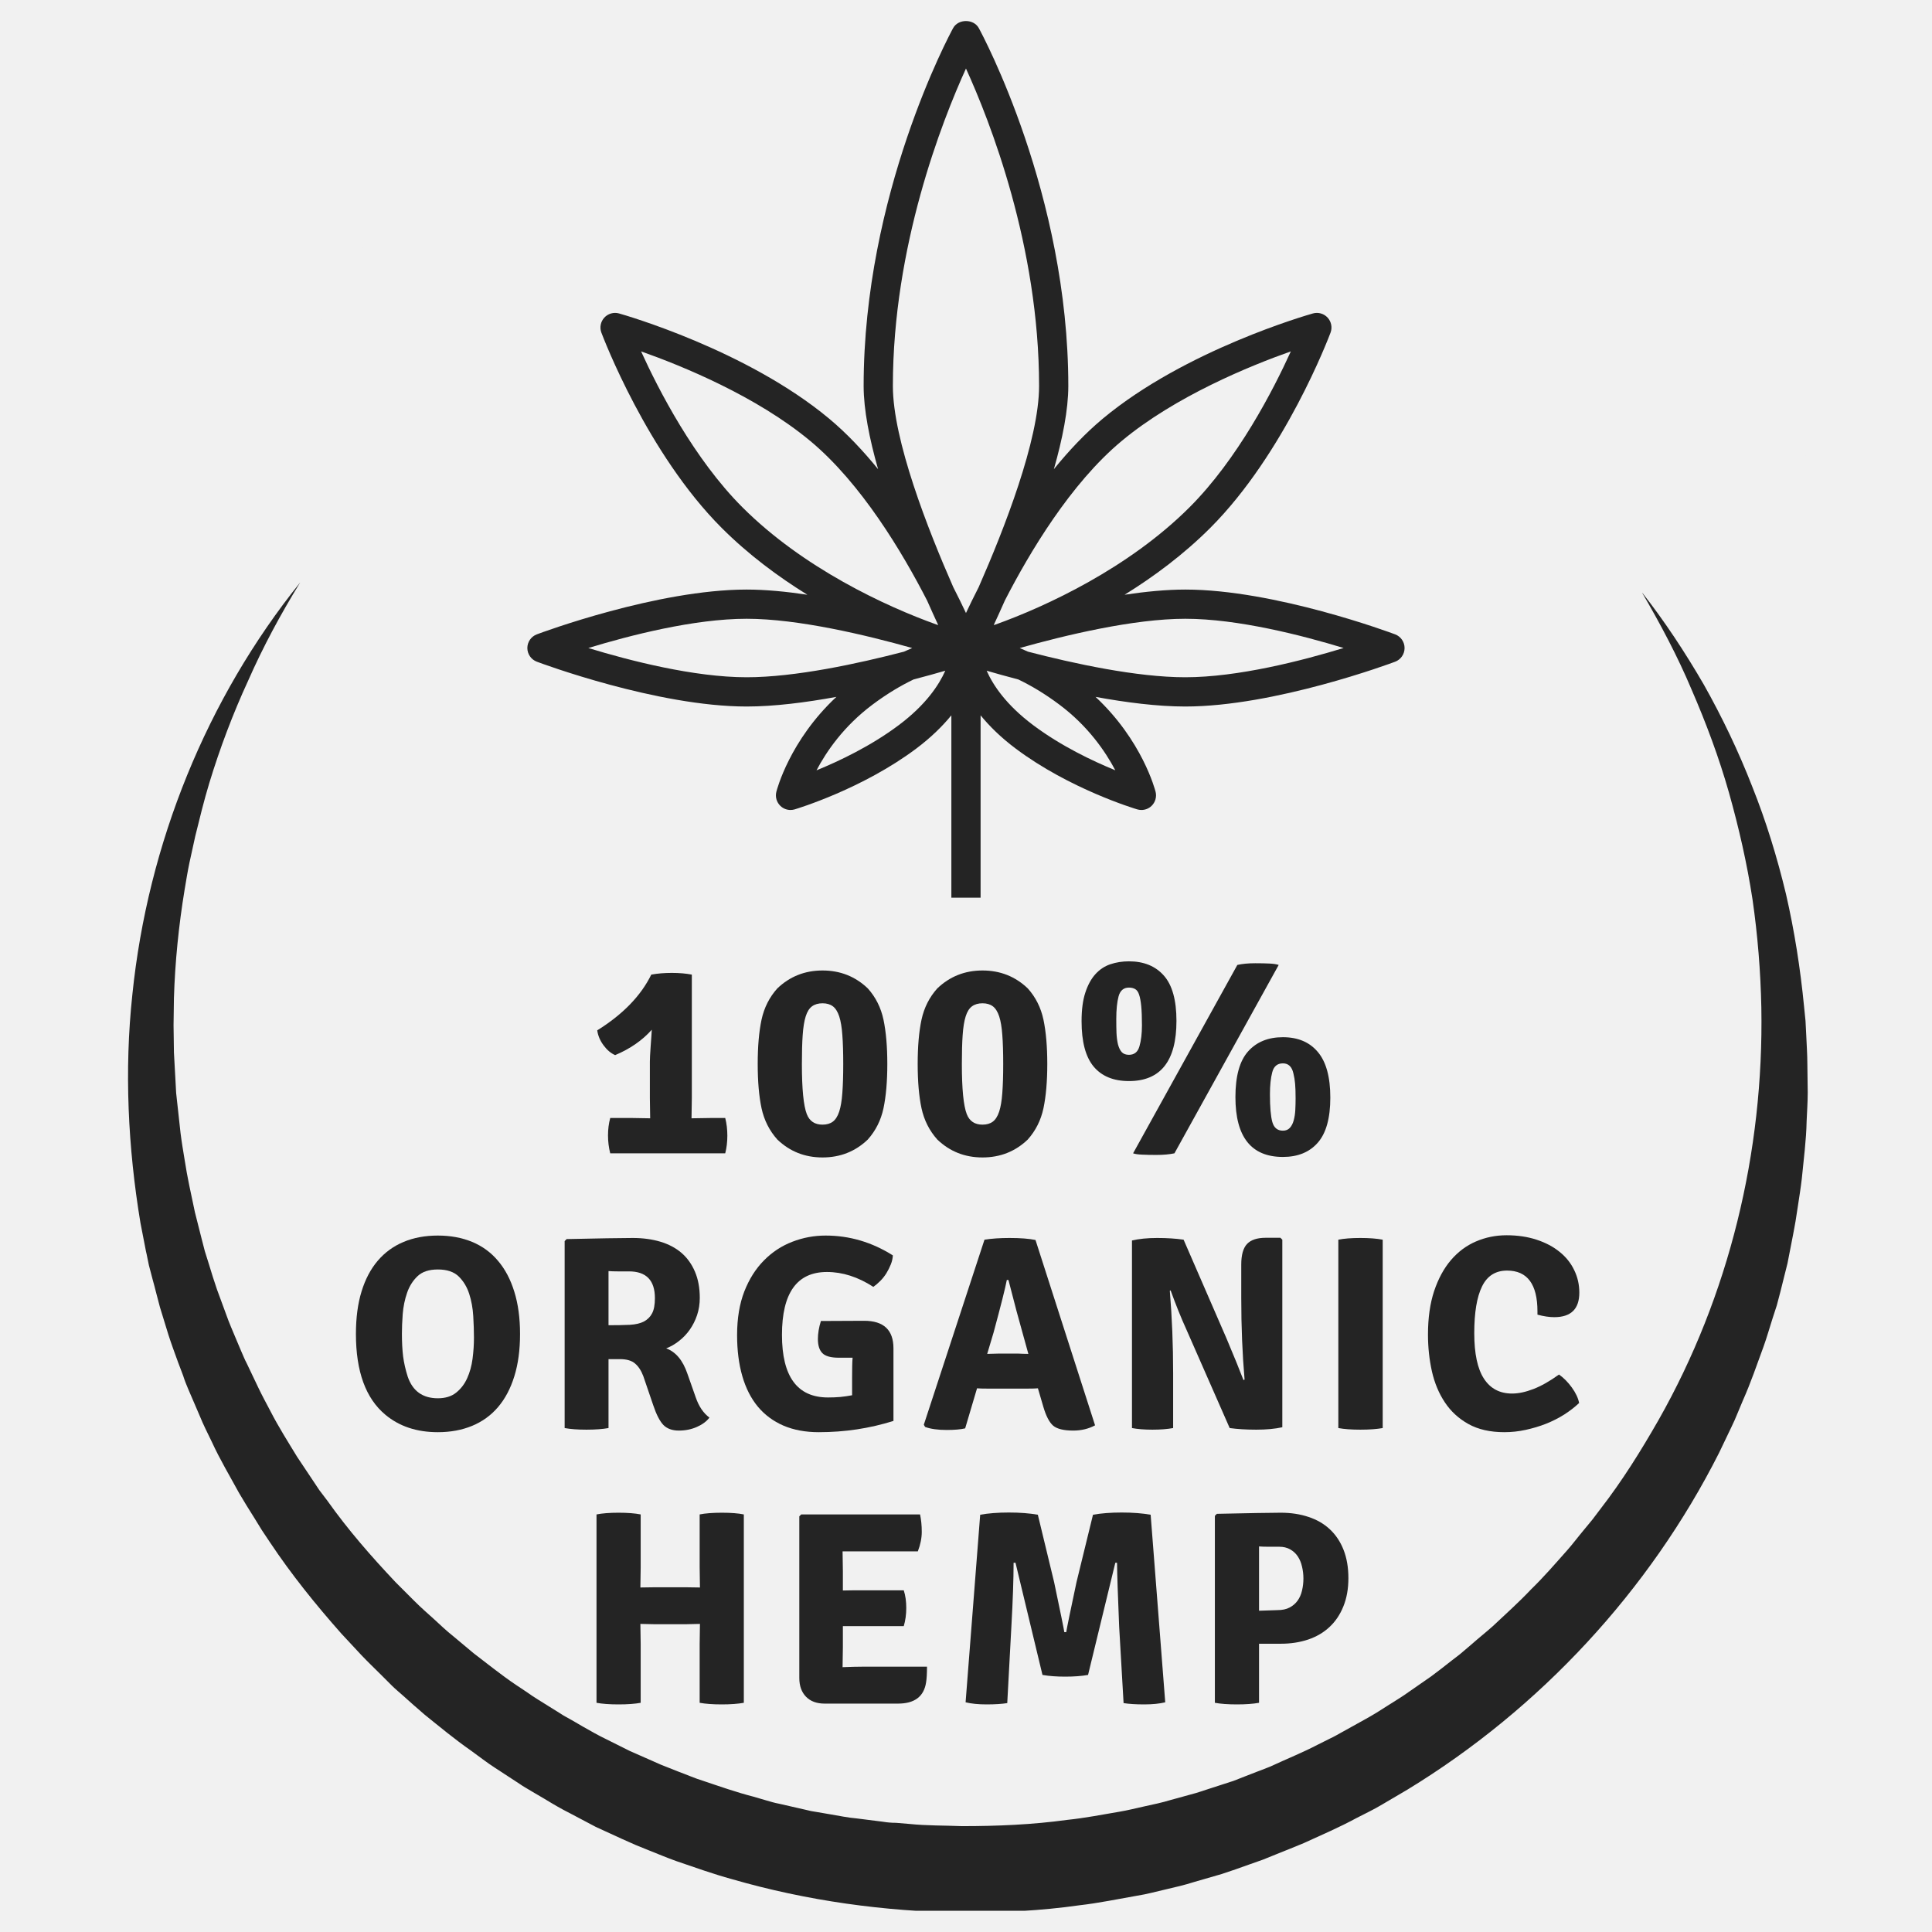 <svg version="1.0" preserveAspectRatio="xMidYMid meet" height="400" viewBox="0 0 300 300" zoomAndPan="magnify" width="400" xmlns:xlink="http://www.w3.org/1999/xlink" xmlns="http://www.w3.org/2000/svg"><defs><g></g><clipPath id="5e531f4539"><path clip-rule="nonzero" d="M 19.293 90 L 281 90 L 281 296.707 L 19.293 296.707 Z M 19.293 90"></path></clipPath><clipPath id="92ceb4082b"><path clip-rule="nonzero" d="M 49.129 30.742 L 252.906 30.742 L 252.906 241.68 L 49.129 241.68 Z M 49.129 30.742"></path></clipPath><clipPath id="66c7b75cbd"><path clip-rule="nonzero" d="M 74.629 30.742 L 227.406 30.742 C 241.488 30.742 252.906 42.16 252.906 56.242 L 252.906 215.879 C 252.906 229.965 241.488 241.379 227.406 241.379 L 74.629 241.379 C 60.547 241.379 49.129 229.965 49.129 215.879 L 49.129 56.242 C 49.129 42.16 60.547 30.742 74.629 30.742 Z M 74.629 30.742"></path></clipPath><clipPath id="776e612b27"><path clip-rule="nonzero" d="M 159.652 4.73 L 280.754 4.73 L 280.754 92.059 L 159.652 92.059 Z M 159.652 4.73"></path></clipPath><clipPath id="51a73696f0"><path clip-rule="nonzero" d="M 185.152 4.73 L 255.207 4.73 C 269.289 4.73 280.707 16.145 280.707 30.23 L 280.707 66.559 C 280.707 80.641 269.289 92.059 255.207 92.059 L 185.152 92.059 C 171.07 92.059 159.652 80.641 159.652 66.559 L 159.652 30.23 C 159.652 16.145 171.07 4.73 185.152 4.73 Z M 185.152 4.73"></path></clipPath><clipPath id="13f091e60e"><path clip-rule="nonzero" d="M 81.773 3 L 218.273 3 L 218.273 139.453 L 81.773 139.453 Z M 81.773 3"></path></clipPath></defs><rect fill-opacity="1" height="360" y="-30" fill="#ffffff" width="360" x="-30"></rect><rect fill-opacity="1" height="360" y="-30" fill="#f1f1f1" width="360" x="-30"></rect><path fill-rule="nonzero" fill-opacity="1" d="M 126.852 194.637 C 126.852 192.52 125.48 191.094 123.422 191.094 L 105.992 191.094 C 105.82 191.094 105.707 191.094 105.648 191.035 C 105.648 191.035 105.648 190.977 105.648 190.977 L 105.648 180.461 L 120.793 180.461 C 122.68 180.461 124.164 178.977 124.164 176.977 C 124.164 174.859 122.793 173.434 120.793 173.434 L 105.648 173.434 L 105.648 164.801 C 105.648 164.688 105.648 164.629 105.648 164.574 C 105.707 164.574 105.762 164.574 105.82 164.574 L 122.965 164.574 C 124.965 164.574 126.395 163.086 126.395 160.973 C 126.395 158.859 125.023 157.43 122.965 157.43 L 104.562 157.43 C 100.219 157.43 98.16 159.602 98.16 164.117 L 98.16 191.551 C 98.16 196.008 100.277 198.234 104.562 198.234 L 123.422 198.234 C 125.422 198.234 126.852 196.75 126.852 194.637 Z M 126.852 194.637" fill="#242424"></path><path fill-rule="nonzero" fill-opacity="1" d="M 149.082 199.035 C 159.371 199.035 163.43 192.008 164.914 187.777 C 165.086 187.32 165.145 186.918 165.145 186.461 C 165.145 184.691 163.715 183.434 162.398 183.09 C 160.172 182.461 158.172 183.375 157.426 185.375 C 156.055 189.664 153.254 191.777 148.91 191.777 C 142.453 191.777 138.223 186.293 138.223 177.832 C 138.223 169.203 142.281 163.832 148.91 163.832 C 154.055 163.832 155.883 166.574 157.027 169.375 C 157.656 170.688 158.914 171.488 160.398 171.488 C 161.027 171.488 161.543 171.375 162.055 171.203 C 163.312 170.805 164.57 169.602 164.57 167.887 C 164.57 167.375 164.457 166.859 164.285 166.344 C 162.457 161.945 158.34 156.688 148.797 156.688 C 137.883 156.688 130.566 165.203 130.566 177.832 C 130.508 190.691 137.824 199.035 149.082 199.035 Z M 149.082 199.035" fill="#242424"></path><path fill-rule="nonzero" fill-opacity="1" d="M 187.547 199.035 C 198.746 199.035 205.949 190.75 205.949 177.891 C 205.949 165.031 198.746 156.742 187.547 156.742 C 176.289 156.742 169.027 165.031 169.027 177.891 C 169.086 190.691 176.344 199.035 187.547 199.035 Z M 187.547 163.773 C 194.004 163.773 198.234 169.203 198.234 177.547 C 198.234 186.52 194.234 191.836 187.547 191.836 C 180.918 191.836 176.801 186.461 176.801 177.832 C 176.801 169.203 180.918 163.773 187.547 163.773 Z M 187.547 163.773" fill="#242424"></path><path fill-rule="nonzero" fill-opacity="1" d="M 87.246 212.125 L 75.129 212.125 C 72.387 212.125 71.07 213.496 71.07 216.352 L 71.07 235.668 C 71.07 237.043 72.043 237.957 73.473 237.957 C 74.902 237.957 75.93 237.043 75.93 235.727 L 75.93 226.867 L 85.531 226.867 C 86.789 226.867 87.703 225.898 87.703 224.641 C 87.703 223.27 86.844 222.355 85.531 222.355 L 75.93 222.355 L 75.93 216.754 L 87.246 216.754 C 88.559 216.754 89.473 215.781 89.473 214.465 C 89.418 213.039 88.504 212.125 87.246 212.125 Z M 87.246 212.125" fill="#242424"></path><path fill-rule="nonzero" fill-opacity="1" d="M 111.648 233.039 C 110.051 228.984 109.02 226.695 107.879 225.383 C 110.219 224.238 111.477 222.066 111.477 219.152 C 111.477 214.809 108.504 212.066 103.648 212.066 L 96.504 212.066 C 93.762 212.066 92.445 213.438 92.445 216.352 L 92.445 235.668 C 92.445 237.043 93.418 237.957 94.902 237.957 C 96.332 237.957 97.305 237.043 97.305 235.727 L 97.305 227.156 L 101.934 227.156 C 104.164 227.156 104.789 228.355 107.133 234.641 L 107.879 236.586 C 108.219 237.441 109.02 238.012 109.992 238.012 C 110.277 238.012 110.621 237.957 110.906 237.898 C 111.934 237.613 112.621 236.754 112.621 235.785 C 112.621 235.5 112.562 235.27 112.508 234.984 Z M 97.246 216.695 C 97.246 216.637 97.246 216.637 97.246 216.582 C 97.246 216.582 97.246 216.582 97.305 216.582 L 103.477 216.582 C 105.59 216.582 106.621 217.555 106.621 219.609 C 106.621 221.496 105.363 222.695 103.305 222.695 L 97.246 222.695 Z M 97.246 216.695" fill="#242424"></path><path fill-rule="nonzero" fill-opacity="1" d="M 118.336 211.953 C 116.906 211.953 115.934 212.867 115.934 214.18 L 115.934 235.785 C 115.934 237.098 116.906 238.012 118.336 238.012 C 119.766 238.012 120.793 237.098 120.793 235.785 L 120.793 214.18 C 120.793 212.809 119.766 211.953 118.336 211.953 Z M 118.336 211.953" fill="#242424"></path><path fill-rule="nonzero" fill-opacity="1" d="M 141.539 233.211 L 130.625 233.211 C 130.566 233.211 130.508 233.211 130.453 233.211 L 130.453 226.641 L 139.883 226.641 C 141.141 226.641 142.055 225.668 142.055 224.41 C 142.055 223.098 141.141 222.125 139.883 222.125 L 130.453 222.125 L 130.453 216.809 C 130.453 216.754 130.453 216.754 130.453 216.695 C 130.453 216.695 130.508 216.695 130.508 216.695 L 141.254 216.695 C 142.566 216.695 143.426 215.723 143.426 214.41 C 143.426 213.094 142.512 212.125 141.254 212.125 L 129.766 212.125 C 127.023 212.125 125.707 213.496 125.707 216.41 L 125.707 233.555 C 125.707 236.355 127.078 237.785 129.766 237.785 L 141.539 237.785 C 142.797 237.785 143.711 236.812 143.711 235.5 C 143.711 234.125 142.797 233.211 141.539 233.211 Z M 141.539 233.211" fill="#242424"></path><path fill-rule="nonzero" fill-opacity="1" d="M 164.801 211.953 C 163.371 211.953 162.344 212.867 162.344 214.18 L 162.344 223.383 C 162.344 225.496 162.398 227.555 162.516 229.383 C 161.941 228.297 161.312 227.211 160.742 226.297 L 153.082 213.84 C 152.457 212.867 151.656 211.836 149.656 211.953 L 148.855 210.18 L 149.027 212.066 C 147.711 212.352 146.91 213.383 146.91 214.809 L 146.91 235.84 C 146.91 237.156 147.883 238.07 149.367 238.07 C 150.797 238.07 151.77 237.156 151.77 235.84 L 151.77 226.469 C 151.77 224.41 151.711 222.297 151.656 220.469 C 152.113 221.324 152.57 222.125 153.027 222.812 L 161.086 235.898 C 161.887 237.156 162.629 238.07 164.457 238.07 C 164.516 238.07 164.57 238.07 164.629 238.07 L 165.43 239.727 L 165.258 237.957 C 166.516 237.672 167.316 236.641 167.316 235.156 L 167.316 214.238 C 167.199 212.809 166.285 211.953 164.801 211.953 Z M 164.801 211.953" fill="#242424"></path><path fill-rule="nonzero" fill-opacity="1" d="M 181.602 212.125 L 176.172 212.125 C 173.43 212.125 172.113 213.496 172.113 216.41 L 172.113 233.555 C 172.113 236.355 173.488 237.785 176.172 237.785 L 181.602 237.785 C 188.805 237.785 193.262 232.754 193.262 224.695 C 193.262 216.809 188.918 212.125 181.602 212.125 Z M 188.348 224.695 C 188.348 230.07 185.832 233.156 181.488 233.156 L 176.973 233.156 C 176.973 233.156 176.973 233.098 176.973 233.098 L 177.031 216.637 L 181.602 216.637 C 186.059 216.695 188.348 219.383 188.348 224.695 Z M 188.348 224.695" fill="#242424"></path><path fill-rule="nonzero" fill-opacity="1" d="M 212.977 233.098 L 202.234 233.098 C 202.176 233.098 202.121 233.098 202.121 233.098 C 202.121 233.098 202.121 233.039 202.121 232.984 L 202.121 214.18 C 202.121 212.809 201.148 211.953 199.664 211.953 C 198.234 211.953 197.203 212.867 197.203 214.238 L 197.203 233.555 C 197.203 236.355 198.578 237.785 201.262 237.785 L 212.977 237.785 C 214.234 237.785 215.207 236.754 215.207 235.383 C 215.207 234.07 214.293 233.098 212.977 233.098 Z M 212.977 233.098" fill="#242424"></path><path fill-rule="nonzero" fill-opacity="1" d="M 232.695 212.238 C 231.438 211.551 230.125 211.895 229.496 212.98 L 223.379 222.523 L 217.266 212.922 C 216.809 212.238 216.121 211.836 215.379 211.836 C 214.863 211.836 214.465 212.008 214.062 212.18 C 213.207 212.637 212.691 213.438 212.691 214.297 C 212.691 214.695 212.809 215.039 213.035 215.438 L 220.98 227.324 L 220.98 235.727 C 220.98 237.043 221.953 237.957 223.438 237.957 C 224.867 237.957 225.836 237.043 225.836 235.727 L 225.836 227.324 L 233.668 215.551 C 233.895 215.211 234.066 214.754 234.066 214.297 C 234.012 213.496 233.496 212.695 232.695 212.238 Z M 232.695 212.238" fill="#242424"></path><path fill-rule="nonzero" fill-opacity="1" d="M 262.645 14.438 C 260.586 13.922 258.871 13.637 256.984 13.293 C 255.156 12.953 253.328 12.723 251.5 12.438 C 247.84 11.922 244.184 11.578 240.469 11.406 C 233.098 11.008 225.723 11.066 218.352 11.867 C 210.977 12.551 203.664 13.98 196.52 16.094 C 189.375 18.211 182.402 21.18 175.945 24.953 C 169.484 28.781 163.484 33.41 158.34 38.785 L 157.371 39.754 L 156.398 40.84 C 155.77 41.586 155.141 42.27 154.57 43.012 C 153.426 44.555 152.285 46.043 151.312 47.699 C 149.312 50.898 147.656 54.273 146.281 57.699 C 143.652 64.617 141.996 71.762 141.195 78.902 C 140.453 85.246 140.281 91.535 140.512 97.82 C 139.539 94.391 138.34 90.961 136.68 87.648 C 135.309 84.961 133.711 82.391 131.766 79.934 C 130.793 78.73 129.766 77.531 128.625 76.445 C 127.48 75.305 126.336 74.445 125.195 73.418 C 120.449 69.645 115.078 66.617 109.363 64.617 C 106.504 63.531 103.59 62.789 100.676 62.215 C 97.762 61.586 94.789 61.188 91.816 60.957 C 85.875 60.5 79.988 60.73 74.215 61.473 C 71.301 61.871 68.441 62.328 65.586 63.016 C 64.156 63.359 62.727 63.703 61.297 64.043 L 59.184 64.672 C 58.441 64.902 57.812 65.074 56.898 65.418 L 49.41 68.102 L 53.754 74.848 C 59.012 82.961 64.098 91.82 68.27 100.449 C 70.273 104.793 71.984 109.367 73.988 114.223 C 74.957 116.625 76.102 119.137 77.359 121.598 C 78.672 124.055 80.102 126.453 81.875 128.738 C 82.672 129.883 83.645 130.91 84.559 131.996 C 85.531 132.969 86.504 134.055 87.531 134.969 C 88.559 135.883 89.59 136.855 90.676 137.656 L 92.273 138.914 C 92.789 139.312 93.531 139.77 94.105 140.172 C 96.676 141.77 99.363 142.801 102.047 143.543 C 104.734 144.285 107.422 144.801 110.051 145.086 C 115.363 145.656 120.621 145.656 125.766 145.199 C 130.91 144.742 136.055 144 141.023 142.742 C 130.793 142.457 120.621 141.656 111.191 139.141 C 106.504 137.883 102.047 136.055 98.734 133.484 C 98.332 133.141 97.988 132.855 97.59 132.453 L 96.332 131.199 C 95.477 130.398 94.73 129.484 93.934 128.684 C 93.133 127.824 92.504 126.91 91.762 125.996 C 91.133 125.023 90.445 124.168 89.875 123.141 C 88.676 121.254 87.703 119.195 86.73 117.082 C 85.875 114.91 85.016 112.68 84.215 110.395 C 82.672 105.707 81.129 100.68 79.074 95.707 C 77.988 93.191 76.957 90.793 75.758 88.449 C 74.613 86.105 73.414 83.762 72.156 81.477 C 71.016 79.359 69.871 77.305 68.672 75.246 C 71.016 74.73 73.414 74.273 75.758 73.934 C 80.844 73.246 85.93 72.848 90.961 73.133 C 101.02 73.473 110.793 76.16 118.965 81.648 C 119.938 82.391 121.023 83.074 121.879 83.82 C 122.793 84.562 123.652 85.363 124.508 86.219 C 126.164 87.934 127.707 89.875 129.082 91.934 C 131.824 96.105 133.938 100.906 135.539 105.879 C 137.195 110.91 138.395 116.168 139.309 121.48 C 139.77 124.168 140.168 126.855 140.453 129.598 C 140.797 132.34 141.023 135.027 141.254 137.828 C 141.77 135.082 142.109 132.34 142.453 129.598 C 142.684 126.855 142.855 124.055 142.969 121.254 C 143.082 115.652 142.738 109.996 141.77 104.395 C 141.48 102.621 141.082 100.852 140.625 99.137 C 141.082 96.051 141.48 92.965 142.109 89.934 C 142.738 86.449 143.484 83.02 144.398 79.648 C 145.254 76.273 146.34 72.961 147.484 69.703 C 148.742 66.504 150.055 63.301 151.656 60.328 C 153.254 57.359 154.969 54.441 157.027 51.871 C 158 50.5 159.141 49.355 160.227 48.098 C 160.801 47.527 161.371 46.957 161.941 46.383 L 162.801 45.527 L 163.77 44.727 C 168.859 40.328 174.457 36.613 180.402 33.641 C 192.348 27.641 205.664 24.668 219.094 23.754 C 225.836 23.297 232.637 23.352 239.383 23.867 C 242.754 24.152 246.125 24.496 249.5 24.953 C 250.125 25.066 250.754 25.18 251.383 25.238 C 245.953 36.27 241.211 47.414 237.152 59.074 C 234.695 66.387 232.809 73.762 231.152 80.961 C 230.297 84.504 229.438 88.047 228.465 91.422 C 228.008 93.133 227.438 94.793 226.922 96.449 C 226.293 98.051 225.781 99.766 225.094 101.309 C 222.465 107.652 218.922 113.594 214.406 119.023 L 210.922 122.969 L 209.148 124.684 C 208.578 125.312 207.836 125.711 207.207 126.281 L 206.234 127.082 C 205.891 127.312 205.547 127.539 205.148 127.77 C 204.406 128.227 203.719 128.738 202.977 129.195 C 201.434 130.055 199.949 130.91 198.348 131.656 C 192.004 134.797 184.973 136.855 177.945 138.684 C 174.402 139.543 170.801 140.34 167.145 140.969 C 163.543 141.656 159.887 142.227 156.172 142.742 C 159.887 142.969 163.602 142.914 167.316 142.914 C 171.031 142.801 174.746 142.57 178.516 142.227 C 182.23 141.828 185.945 141.312 189.66 140.512 C 193.375 139.711 197.09 138.797 200.746 137.484 C 202.578 136.855 204.348 136.055 206.176 135.254 C 207.094 134.855 207.949 134.34 208.805 133.883 C 209.262 133.656 209.723 133.426 210.121 133.199 L 211.379 132.398 C 213.094 131.367 214.691 130.055 216.293 128.738 L 220.523 124.738 C 225.953 119.195 230.637 112.625 234.125 105.535 C 237.668 98.449 239.84 90.961 241.898 83.875 C 243.953 76.73 245.898 69.816 248.414 63.246 C 250.926 56.5 253.785 49.812 256.812 43.184 C 259.785 36.613 262.984 29.98 266.301 23.695 L 270.473 16.324 Z M 262.645 14.438" fill="#242424"></path><path fill-rule="nonzero" fill-opacity="1" d="M 160.055 129.082 C 164.855 124.055 169.258 118.797 173.316 113.25 C 177.375 107.707 181.09 101.879 184.402 95.82 C 187.66 89.707 190.633 83.363 192.52 76.219 C 186.348 80.219 181.203 84.961 176.344 89.934 C 171.543 94.965 167.145 100.223 163.086 105.766 C 159.027 111.309 155.312 117.137 152.055 123.254 C 148.797 129.367 145.824 135.711 143.883 142.855 C 150.055 138.855 155.199 134.055 160.055 129.082 Z M 160.055 129.082" fill="#242424"></path><path fill-rule="nonzero" fill-opacity="1" d="M 126.395 117.594 C 123.48 114.625 120.277 111.938 116.734 109.652 C 113.137 107.363 109.25 105.363 104.449 104.277 C 105.477 109.078 107.422 112.965 109.648 116.625 C 111.879 120.223 114.508 123.48 117.422 126.453 C 120.336 129.426 123.535 132.055 127.137 134.34 C 130.738 136.625 134.625 138.629 139.367 139.711 C 138.34 134.914 136.395 131.027 134.168 127.367 C 131.938 123.824 129.309 120.566 126.395 117.594 Z M 126.395 117.594" fill="#242424"></path><g clip-path="url(#5e531f4539)"><path fill-rule="nonzero" fill-opacity="1" d="M 254.926 91.934 C 258.473 96.449 261.672 101.309 264.586 106.336 C 267.445 111.422 269.957 116.68 272.074 122.109 C 274.246 127.539 275.961 133.141 277.332 138.855 C 278.645 144.57 279.559 150.398 280.133 156.285 L 280.359 158.516 L 280.473 160.746 C 280.531 162.23 280.645 163.715 280.645 165.203 L 280.703 169.66 C 280.703 171.145 280.59 172.633 280.531 174.117 C 280.473 177.09 280.074 180.004 279.789 182.977 C 279.617 184.461 279.387 185.891 279.16 187.379 L 278.816 189.605 C 278.703 190.348 278.531 191.094 278.418 191.777 L 277.559 196.18 C 277.215 197.605 276.816 199.094 276.473 200.523 L 275.902 202.695 L 275.215 204.809 C 274.758 206.238 274.359 207.664 273.844 209.094 C 272.816 211.895 271.844 214.754 270.645 217.438 L 269.785 219.496 C 269.5 220.184 269.215 220.867 268.871 221.555 L 266.93 225.609 C 256.129 246.984 239.152 265.332 218.523 277.906 L 214.637 280.191 C 213.32 280.992 211.949 281.621 210.637 282.305 C 208.008 283.734 205.207 284.934 202.461 286.191 C 201.09 286.762 199.664 287.336 198.234 287.906 L 196.117 288.762 L 194.004 289.508 C 192.574 290.02 191.148 290.535 189.719 290.992 L 185.375 292.25 C 183.945 292.707 182.461 293.051 180.973 293.395 C 179.488 293.734 178.059 294.137 176.574 294.363 C 173.602 294.879 170.629 295.508 167.602 295.852 C 161.598 296.707 155.543 296.992 149.484 296.992 C 137.367 296.82 125.309 295.164 113.648 291.793 C 110.734 290.992 107.879 289.965 105.02 288.992 C 103.59 288.477 102.219 287.906 100.789 287.336 L 98.676 286.477 C 97.988 286.191 97.305 285.848 96.617 285.562 L 92.504 283.676 L 88.504 281.562 C 87.133 280.875 85.875 280.133 84.559 279.332 L 82.617 278.191 C 81.988 277.789 81.301 277.449 80.672 276.992 L 76.902 274.531 C 76.273 274.133 75.645 273.676 75.016 273.219 L 73.07 271.789 C 70.613 270.074 68.27 268.133 65.93 266.246 C 64.785 265.273 63.641 264.246 62.555 263.273 C 61.984 262.758 61.414 262.301 60.898 261.789 L 59.297 260.188 C 58.211 259.102 57.125 258.074 56.098 256.988 L 53.012 253.672 C 49.012 249.156 45.238 244.473 41.926 239.5 L 40.668 237.613 L 39.469 235.668 C 38.668 234.414 37.867 233.098 37.125 231.84 C 35.695 229.211 34.152 226.641 32.895 223.898 L 31.922 221.895 C 31.582 221.211 31.293 220.523 31.008 219.84 L 29.238 215.723 C 28.953 215.039 28.664 214.352 28.438 213.609 L 27.637 211.496 C 27.121 210.066 26.609 208.695 26.152 207.266 L 24.836 202.98 C 24.438 201.551 24.094 200.066 23.691 198.637 L 23.121 196.465 C 22.949 195.723 22.836 194.977 22.664 194.293 L 21.809 189.891 C 19.863 178.176 19.293 166.176 20.551 154.457 C 22.949 130.969 32.152 108.395 46.609 90.449 C 43.582 95.363 40.84 100.449 38.551 105.652 C 36.152 110.852 34.152 116.168 32.496 121.598 C 32.094 122.969 31.695 124.34 31.352 125.711 L 30.324 129.824 L 29.41 133.996 C 29.121 135.371 28.895 136.797 28.664 138.168 C 27.75 143.715 27.18 149.371 27.008 154.973 C 27.008 156.402 26.949 157.773 26.949 159.203 L 27.008 163.43 C 27.066 164.801 27.18 166.23 27.238 167.602 L 27.352 169.719 C 27.406 170.402 27.523 171.09 27.578 171.773 L 28.035 175.945 C 28.207 177.32 28.438 178.691 28.664 180.062 L 29.008 182.117 C 29.121 182.805 29.293 183.492 29.41 184.176 L 30.266 188.234 L 31.293 192.293 L 31.809 194.293 L 32.438 196.293 C 32.836 197.605 33.238 198.922 33.695 200.234 L 35.125 204.121 C 35.582 205.438 36.152 206.695 36.668 207.953 L 37.465 209.836 C 37.754 210.465 37.98 211.094 38.324 211.723 L 40.094 215.438 C 40.383 216.066 40.723 216.695 41.012 217.266 L 41.98 219.098 C 43.238 221.555 44.727 223.898 46.152 226.238 C 46.898 227.383 47.695 228.527 48.441 229.668 L 49.582 231.383 L 50.84 233.039 C 54.039 237.555 57.641 241.672 61.414 245.672 L 64.328 248.586 C 65.301 249.559 66.328 250.473 67.355 251.387 L 68.844 252.758 C 69.355 253.215 69.871 253.672 70.387 254.074 L 73.527 256.703 C 75.699 258.359 77.816 260.074 80.102 261.617 L 81.816 262.758 C 82.387 263.16 82.961 263.559 83.531 263.902 L 87.016 266.074 C 87.59 266.473 88.219 266.762 88.789 267.102 L 90.559 268.133 C 91.762 268.816 92.961 269.504 94.16 270.074 L 97.82 271.902 L 101.59 273.562 C 102.219 273.848 102.848 274.133 103.477 274.359 L 105.363 275.105 C 106.621 275.562 107.879 276.133 109.191 276.531 C 111.762 277.391 114.336 278.305 117.02 278.992 L 118.965 279.562 C 119.594 279.734 120.277 279.961 120.965 280.078 L 124.965 280.992 L 125.938 281.219 L 126.965 281.391 L 128.965 281.734 C 130.336 281.961 131.652 282.25 133.023 282.363 L 137.082 282.875 C 137.766 282.992 138.453 283.047 139.141 283.047 L 141.195 283.219 C 143.941 283.504 146.625 283.449 149.367 283.562 C 154.855 283.562 160.285 283.336 165.715 282.59 C 168.457 282.305 171.086 281.789 173.773 281.332 C 175.145 281.105 176.457 280.762 177.773 280.477 C 179.086 280.191 180.461 279.906 181.773 279.504 L 185.719 278.418 C 187.031 278.02 188.289 277.562 189.605 277.16 L 191.547 276.531 L 193.434 275.789 C 194.691 275.277 196.004 274.82 197.262 274.305 C 199.719 273.16 202.293 272.133 204.691 270.875 L 206.52 269.961 C 207.148 269.676 207.719 269.332 208.348 268.988 L 211.949 266.988 C 212.578 266.645 213.148 266.305 213.723 265.961 L 215.438 264.875 C 216.578 264.133 217.777 263.445 218.863 262.645 L 222.238 260.301 C 223.324 259.5 224.41 258.645 225.496 257.789 C 226.008 257.387 226.582 256.988 227.094 256.531 L 228.637 255.215 C 229.668 254.301 230.754 253.445 231.781 252.531 C 233.781 250.645 235.84 248.816 237.727 246.812 C 239.727 244.871 241.496 242.812 243.324 240.758 C 244.238 239.727 245.039 238.641 245.953 237.555 L 247.27 235.957 L 248.527 234.297 C 251.898 229.953 254.812 225.27 257.555 220.469 C 268.473 201.207 273.902 178.918 273.5 156.457 C 273.387 150.855 272.93 145.199 272.129 139.656 C 271.273 134.055 270.016 128.566 268.473 123.082 C 266.93 117.652 264.93 112.281 262.645 107.023 C 260.527 101.992 257.844 96.906 254.926 91.934 Z M 254.926 91.934" fill="#242424"></path></g><g clip-path="url(#92ceb4082b)"><g clip-path="url(#66c7b75cbd)"><path fill-rule="nonzero" fill-opacity="1" d="M 49.129 30.742 L 252.906 30.742 L 252.906 241.68 L 49.129 241.68 Z M 49.129 30.742" fill="#f1f1f1"></path></g></g><g clip-path="url(#776e612b27)"><g clip-path="url(#51a73696f0)"><path fill-rule="nonzero" fill-opacity="1" d="M 159.652 4.73 L 280.754 4.73 L 280.754 92.059 L 159.652 92.059 Z M 159.652 4.73" fill="#f1f1f1"></path></g></g><g clip-path="url(#13f091e60e)"><path fill-rule="nonzero" fill-opacity="1" d="M 216.629 98.5 C 215.871 98.215 197.922 91.547 184.047 91.547 C 181.109 91.547 177.887 91.863 174.625 92.352 C 179.16 89.543 183.773 86.125 187.926 81.977 C 199.492 70.41 206.32 52.414 206.605 51.656 C 206.906 50.855 206.73 49.953 206.152 49.32 C 205.574 48.691 204.684 48.438 203.867 48.672 C 203.062 48.898 184.047 54.34 171.246 65.004 C 168.512 67.281 165.973 69.984 163.645 72.852 C 164.984 68.152 165.887 63.625 165.887 59.938 C 165.887 30.188 152.555 5.402 151.988 4.363 C 151.191 2.902 148.797 2.902 148 4.363 C 147.434 5.402 134.105 30.188 134.105 59.938 C 134.105 63.625 135.008 68.152 136.348 72.852 C 134.016 69.984 131.48 67.281 128.746 65.004 C 115.945 54.336 96.93 48.898 96.125 48.672 C 95.305 48.438 94.418 48.691 93.84 49.32 C 93.258 49.949 93.082 50.855 93.383 51.656 C 93.672 52.414 100.5 70.41 112.066 81.977 C 116.215 86.125 120.832 89.543 125.367 92.352 C 122.105 91.863 118.883 91.547 115.941 91.547 C 102.066 91.547 84.117 98.215 83.363 98.5 C 82.477 98.832 81.887 99.68 81.887 100.625 C 81.887 101.57 82.477 102.418 83.363 102.75 C 84.117 103.035 102.066 109.707 115.941 109.707 C 120.238 109.707 125.137 109.078 129.875 108.211 C 122.633 114.969 120.641 122.594 120.551 122.953 C 120.352 123.746 120.594 124.578 121.184 125.145 C 121.613 125.555 122.176 125.773 122.754 125.773 C 122.969 125.773 123.188 125.742 123.398 125.68 C 123.824 125.551 133.926 122.5 142.277 116.238 C 144.594 114.496 146.359 112.746 147.727 111.074 L 147.727 139.395 L 152.266 139.395 L 152.266 111.078 C 153.633 112.746 155.395 114.5 157.715 116.238 C 166.066 122.504 176.164 125.555 176.59 125.68 C 176.805 125.742 177.023 125.773 177.238 125.773 C 177.816 125.773 178.379 125.555 178.809 125.145 C 179.395 124.578 179.637 123.746 179.441 122.953 C 179.348 122.598 177.359 114.973 170.113 108.211 C 174.855 109.082 179.754 109.707 184.047 109.707 C 197.922 109.707 215.871 103.039 216.629 102.754 C 217.516 102.422 218.102 101.574 218.102 100.625 C 218.102 99.68 217.516 98.832 216.629 98.5 Z M 174.152 68.492 C 182.508 61.527 194.078 56.812 200.441 54.562 C 197.715 60.562 192.199 71.281 184.715 78.766 C 175.258 88.219 162.445 94.156 154.598 96.973 C 154.496 97 154.406 97.027 154.305 97.059 C 154.828 95.938 155.406 94.664 156.031 93.254 C 159.859 85.789 166.25 75.074 174.152 68.492 Z M 138.645 59.938 C 138.645 38.234 146.273 18.816 149.996 10.641 C 153.719 18.809 161.348 38.203 161.348 59.938 C 161.348 68.34 155.91 82.211 151.969 91.172 C 151.207 92.66 150.551 94.008 149.996 95.191 C 149.438 94.004 148.781 92.656 148.02 91.168 C 144.078 82.207 138.645 68.34 138.645 59.938 Z M 115.277 78.766 C 107.793 71.281 102.273 60.559 99.547 54.562 C 105.906 56.809 117.469 61.516 125.84 68.492 C 133.742 75.074 140.133 85.789 143.961 93.254 C 144.582 94.66 145.164 95.938 145.684 97.059 C 145.586 97.027 145.496 97 145.395 96.969 C 137.547 94.156 124.73 88.219 115.277 78.766 Z M 91.355 100.625 C 97.742 98.676 107.766 96.082 115.941 96.082 C 123.957 96.082 134.57 98.633 141.645 100.625 C 141.227 100.801 140.805 100.988 140.367 101.191 C 133.332 103.023 123.504 105.164 115.941 105.164 C 107.77 105.164 97.746 102.578 91.355 100.625 Z M 139.551 112.605 C 135.242 115.84 130.309 118.18 126.785 119.617 C 128.332 116.676 131.016 112.762 135.465 109.426 C 137.793 107.68 139.953 106.422 141.863 105.504 C 143.734 105.016 145.418 104.547 146.785 104.148 C 145.797 106.375 143.77 109.445 139.551 112.605 Z M 164.523 109.43 C 168.941 112.742 171.633 116.664 173.184 119.609 C 169.664 118.172 164.742 115.832 160.438 112.605 C 156.219 109.445 154.191 106.375 153.207 104.148 C 154.57 104.547 156.254 105.016 158.129 105.508 C 160.039 106.426 162.199 107.684 164.523 109.43 Z M 184.047 105.164 C 176.492 105.164 166.656 103.02 159.617 101.188 C 159.184 100.984 158.758 100.797 158.344 100.625 C 165.418 98.633 176.027 96.082 184.047 96.082 C 192.219 96.082 202.242 98.672 208.637 100.621 C 202.246 102.578 192.227 105.164 184.047 105.164 Z M 184.047 105.164" fill="#242424"></path></g><g fill-opacity="1" fill="#242424"><g transform="translate(91.536, 179.087)"><g><path d="M 9.422 -5.438 L 9.375 -8.609 L 9.375 -14.219 C 9.375 -14.645 9.414 -15.457 9.5 -16.656 C 9.594 -17.852 9.648 -18.695 9.672 -19.188 C 8.191 -17.531 6.297 -16.219 3.984 -15.25 C 3.328 -15.531 2.727 -16.035 2.188 -16.766 C 1.645 -17.492 1.316 -18.27 1.203 -19.094 C 5.191 -21.582 7.988 -24.469 9.594 -27.75 C 10.562 -27.926 11.625 -28.016 12.781 -28.016 C 13.938 -28.016 14.973 -27.926 15.891 -27.75 L 15.891 -8.609 L 15.844 -5.438 L 18.766 -5.484 L 21.078 -5.484 C 21.297 -4.629 21.406 -3.711 21.406 -2.734 C 21.406 -1.766 21.297 -0.852 21.078 0 L 3.219 0 C 2.988 -0.914 2.875 -1.844 2.875 -2.781 C 2.875 -3.727 2.988 -4.629 3.219 -5.484 L 6.688 -5.484 Z M 9.422 -5.438"></path></g></g></g><g fill-opacity="1" fill="#242424"><g transform="translate(116.376, 179.087)"><g><path d="M 4.328 -25.609 C 6.266 -27.461 8.602 -28.391 11.344 -28.391 C 14.094 -28.391 16.438 -27.461 18.375 -25.609 C 19.602 -24.242 20.414 -22.625 20.812 -20.75 C 21.207 -18.875 21.406 -16.582 21.406 -13.875 C 21.406 -11.164 21.207 -8.875 20.812 -7 C 20.414 -5.133 19.602 -3.516 18.375 -2.141 C 16.438 -0.285 14.094 0.641 11.344 0.641 C 8.602 0.641 6.266 -0.285 4.328 -2.141 C 3.098 -3.516 2.281 -5.133 1.875 -7 C 1.477 -8.875 1.281 -11.164 1.281 -13.875 C 1.281 -16.582 1.477 -18.875 1.875 -20.75 C 2.281 -22.625 3.098 -24.242 4.328 -25.609 Z M 8.906 -6.078 C 9.332 -4.992 10.145 -4.453 11.344 -4.453 C 12 -4.453 12.535 -4.609 12.953 -4.922 C 13.367 -5.234 13.695 -5.754 13.938 -6.484 C 14.176 -7.211 14.336 -8.176 14.422 -9.375 C 14.516 -10.57 14.562 -12.07 14.562 -13.875 C 14.562 -15.676 14.516 -17.176 14.422 -18.375 C 14.336 -19.57 14.176 -20.535 13.938 -21.266 C 13.695 -21.992 13.367 -22.516 12.953 -22.828 C 12.535 -23.141 12 -23.297 11.344 -23.297 C 10.688 -23.297 10.145 -23.141 9.719 -22.828 C 9.289 -22.516 8.961 -21.992 8.734 -21.266 C 8.504 -20.535 8.348 -19.57 8.266 -18.375 C 8.18 -17.176 8.141 -15.676 8.141 -13.875 C 8.141 -9.988 8.395 -7.391 8.906 -6.078 Z M 8.906 -6.078"></path></g></g></g><g fill-opacity="1" fill="#242424"><g transform="translate(141.216, 179.087)"><g><path d="M 4.328 -25.609 C 6.266 -27.461 8.602 -28.391 11.344 -28.391 C 14.094 -28.391 16.438 -27.461 18.375 -25.609 C 19.602 -24.242 20.414 -22.625 20.812 -20.75 C 21.207 -18.875 21.406 -16.582 21.406 -13.875 C 21.406 -11.164 21.207 -8.875 20.812 -7 C 20.414 -5.133 19.602 -3.516 18.375 -2.141 C 16.438 -0.285 14.094 0.641 11.344 0.641 C 8.602 0.641 6.266 -0.285 4.328 -2.141 C 3.098 -3.516 2.281 -5.133 1.875 -7 C 1.477 -8.875 1.281 -11.164 1.281 -13.875 C 1.281 -16.582 1.477 -18.875 1.875 -20.75 C 2.281 -22.625 3.098 -24.242 4.328 -25.609 Z M 8.906 -6.078 C 9.332 -4.992 10.145 -4.453 11.344 -4.453 C 12 -4.453 12.535 -4.609 12.953 -4.922 C 13.367 -5.234 13.695 -5.754 13.938 -6.484 C 14.176 -7.211 14.336 -8.176 14.422 -9.375 C 14.516 -10.57 14.562 -12.07 14.562 -13.875 C 14.562 -15.676 14.516 -17.176 14.422 -18.375 C 14.336 -19.57 14.176 -20.535 13.938 -21.266 C 13.695 -21.992 13.367 -22.516 12.953 -22.828 C 12.535 -23.141 12 -23.297 11.344 -23.297 C 10.688 -23.297 10.145 -23.141 9.719 -22.828 C 9.289 -22.516 8.961 -21.992 8.734 -21.266 C 8.504 -20.535 8.348 -19.57 8.266 -18.375 C 8.18 -17.176 8.141 -15.676 8.141 -13.875 C 8.141 -9.988 8.395 -7.391 8.906 -6.078 Z M 8.906 -6.078"></path></g></g></g><g fill-opacity="1" fill="#242424"><g transform="translate(166.055, 179.087)"><g><path d="M 33.156 0.562 C 28.238 0.562 25.781 -2.535 25.781 -8.734 C 25.781 -11.992 26.438 -14.359 27.75 -15.828 C 29.062 -17.297 30.863 -18.031 33.156 -18.031 C 35.488 -18.031 37.297 -17.266 38.578 -15.734 C 39.867 -14.211 40.516 -11.852 40.516 -8.656 C 40.516 -5.457 39.863 -3.117 38.562 -1.641 C 37.27 -0.172 35.469 0.562 33.156 0.562 Z M 34.781 -12.422 C 34.551 -13.453 34.008 -13.969 33.156 -13.969 C 32.289 -13.969 31.738 -13.508 31.5 -12.594 C 31.258 -11.676 31.141 -10.535 31.141 -9.172 C 31.141 -7.172 31.266 -5.727 31.516 -4.844 C 31.773 -3.957 32.32 -3.516 33.156 -3.516 C 33.602 -3.516 33.961 -3.66 34.234 -3.953 C 34.504 -4.254 34.703 -4.641 34.828 -5.109 C 34.961 -5.586 35.047 -6.125 35.078 -6.719 C 35.109 -7.32 35.125 -7.922 35.125 -8.516 C 35.125 -9.516 35.098 -10.281 35.047 -10.812 C 35.004 -11.344 34.914 -11.879 34.781 -12.422 Z M 16.625 -20.562 C 16.625 -14.332 14.164 -11.219 9.25 -11.219 C 6.852 -11.219 5.023 -11.969 3.766 -13.469 C 2.516 -14.969 1.891 -17.316 1.891 -20.516 C 1.891 -22.285 2.082 -23.758 2.469 -24.938 C 2.852 -26.125 3.375 -27.082 4.031 -27.812 C 4.688 -28.539 5.461 -29.055 6.359 -29.359 C 7.254 -29.66 8.219 -29.812 9.25 -29.812 C 11.562 -29.812 13.367 -29.07 14.672 -27.594 C 15.973 -26.125 16.625 -23.781 16.625 -20.562 Z M 9.25 -15.297 C 10.082 -15.297 10.625 -15.734 10.875 -16.609 C 11.133 -17.492 11.266 -18.582 11.266 -19.875 C 11.266 -21.102 11.227 -22.094 11.156 -22.844 C 11.082 -23.602 10.973 -24.195 10.828 -24.625 C 10.691 -25.051 10.488 -25.344 10.219 -25.5 C 9.945 -25.656 9.625 -25.734 9.25 -25.734 C 8.426 -25.734 7.891 -25.285 7.641 -24.391 C 7.398 -23.492 7.281 -22.316 7.281 -20.859 C 7.281 -20.086 7.289 -19.363 7.312 -18.688 C 7.344 -18.02 7.422 -17.426 7.547 -16.906 C 7.68 -16.395 7.875 -16 8.125 -15.719 C 8.383 -15.438 8.758 -15.297 9.25 -15.297 Z M 9.891 0 L 26.078 -29.25 C 26.848 -29.426 27.773 -29.516 28.859 -29.516 C 29.723 -29.516 30.461 -29.5 31.078 -29.469 C 31.691 -29.438 32.164 -29.363 32.5 -29.25 L 16.312 0 C 15.539 0.164 14.598 0.25 13.484 0.25 C 12.629 0.25 11.895 0.234 11.281 0.203 C 10.664 0.18 10.203 0.113 9.891 0 Z M 9.891 0"></path></g></g></g><g fill-opacity="1" fill="#242424"><g transform="translate(53.721, 221.748)"><g><path d="M 9.594 -7.969 C 10.363 -5.738 11.922 -4.625 14.266 -4.625 C 15.43 -4.625 16.379 -4.914 17.109 -5.5 C 17.836 -6.082 18.406 -6.82 18.812 -7.719 C 19.227 -8.625 19.508 -9.633 19.656 -10.75 C 19.801 -11.863 19.875 -12.961 19.875 -14.047 C 19.875 -15.047 19.836 -16.16 19.766 -17.391 C 19.691 -18.617 19.484 -19.766 19.141 -20.828 C 18.797 -21.898 18.254 -22.801 17.516 -23.531 C 16.773 -24.258 15.691 -24.625 14.266 -24.625 C 12.891 -24.625 11.836 -24.273 11.109 -23.578 C 10.379 -22.879 9.836 -22.016 9.484 -20.984 C 9.129 -19.953 8.906 -18.859 8.812 -17.703 C 8.727 -16.547 8.688 -15.523 8.688 -14.641 C 8.688 -13.328 8.75 -12.156 8.875 -11.125 C 9.008 -10.102 9.25 -9.051 9.594 -7.969 Z M 6.125 -2.062 C 3.07 -4.602 1.547 -8.785 1.547 -14.609 C 1.547 -17.117 1.836 -19.32 2.422 -21.219 C 3.004 -23.113 3.844 -24.703 4.938 -25.984 C 6.039 -27.273 7.379 -28.25 8.953 -28.906 C 10.523 -29.562 12.297 -29.891 14.266 -29.891 C 16.234 -29.891 18.008 -29.562 19.594 -28.906 C 21.176 -28.25 22.516 -27.27 23.609 -25.969 C 24.711 -24.676 25.555 -23.078 26.141 -21.172 C 26.734 -19.273 27.031 -17.086 27.031 -14.609 C 27.031 -12.117 26.734 -9.926 26.141 -8.031 C 25.555 -6.133 24.711 -4.539 23.609 -3.25 C 22.516 -1.969 21.176 -1 19.594 -0.344 C 18.008 0.312 16.234 0.641 14.266 0.641 C 11.004 0.641 8.289 -0.258 6.125 -2.062 Z M 6.125 -2.062"></path></g></g></g><g fill-opacity="1" fill="#242424"><g transform="translate(84.428, 221.748)"><g><path d="M 24.234 -20.219 C 24.234 -19.27 24.094 -18.375 23.812 -17.531 C 23.531 -16.695 23.148 -15.941 22.672 -15.266 C 22.203 -14.598 21.645 -14.016 21 -13.516 C 20.363 -13.016 19.703 -12.633 19.016 -12.375 C 20.504 -11.832 21.602 -10.52 22.312 -8.438 L 23.594 -4.797 C 24.082 -3.367 24.797 -2.312 25.734 -1.625 C 25.305 -1.051 24.664 -0.57 23.812 -0.188 C 22.957 0.195 22.016 0.391 20.984 0.391 C 19.953 0.391 19.148 0.098 18.578 -0.484 C 18.016 -1.078 17.488 -2.102 17 -3.562 L 15.469 -8.047 C 15.145 -8.91 14.719 -9.566 14.188 -10.016 C 13.664 -10.473 12.879 -10.703 11.828 -10.703 L 10.062 -10.703 L 10.062 0 C 9.145 0.164 8.004 0.25 6.641 0.25 C 5.266 0.25 4.133 0.164 3.25 0 L 3.25 -29.031 L 3.562 -29.344 C 6.039 -29.395 8.129 -29.438 9.828 -29.469 C 11.523 -29.5 12.859 -29.516 13.828 -29.516 C 15.398 -29.516 16.828 -29.32 18.109 -28.938 C 19.398 -28.551 20.492 -27.973 21.391 -27.203 C 22.285 -26.43 22.984 -25.457 23.484 -24.281 C 23.984 -23.113 24.234 -21.758 24.234 -20.219 Z M 10.062 -24.375 L 10.062 -15.969 C 11.344 -15.969 12.441 -15.988 13.359 -16.031 C 14.273 -16.082 15.008 -16.254 15.562 -16.547 C 16.125 -16.848 16.547 -17.27 16.828 -17.812 C 17.117 -18.352 17.266 -19.141 17.266 -20.172 C 17.266 -22.941 15.922 -24.328 13.234 -24.328 C 12.578 -24.328 11.984 -24.328 11.453 -24.328 C 10.93 -24.328 10.469 -24.344 10.062 -24.375 Z M 10.062 -24.375"></path></g></g></g><g fill-opacity="1" fill="#242424"><g transform="translate(112.908, 221.748)"><g><path d="M 14.562 -16.625 L 21.281 -16.656 C 24.312 -16.656 25.828 -15.227 25.828 -12.375 L 25.828 -1.109 C 22.141 0.055 18.27 0.641 14.219 0.641 C 12.164 0.641 10.344 0.301 8.75 -0.375 C 7.164 -1.062 5.836 -2.047 4.766 -3.328 C 3.703 -4.617 2.898 -6.195 2.359 -8.062 C 1.816 -9.938 1.547 -12.062 1.547 -14.438 C 1.547 -17.031 1.922 -19.289 2.672 -21.219 C 3.43 -23.145 4.445 -24.75 5.719 -26.031 C 6.988 -27.32 8.453 -28.285 10.109 -28.922 C 11.766 -29.566 13.492 -29.891 15.297 -29.891 C 19.004 -29.891 22.484 -28.863 25.734 -26.812 C 25.711 -26.352 25.609 -25.891 25.422 -25.422 C 25.234 -24.953 25.004 -24.492 24.734 -24.047 C 24.461 -23.609 24.145 -23.207 23.781 -22.844 C 23.426 -22.488 23.066 -22.18 22.703 -21.922 C 20.328 -23.461 17.926 -24.234 15.5 -24.234 C 10.844 -24.234 8.516 -20.977 8.516 -14.469 C 8.516 -7.988 10.898 -4.75 15.672 -4.75 C 16.328 -4.75 16.961 -4.773 17.578 -4.828 C 18.191 -4.891 18.801 -4.977 19.406 -5.094 L 19.406 -7.969 C 19.406 -8.625 19.41 -9.191 19.422 -9.672 C 19.43 -10.16 19.453 -10.578 19.484 -10.922 L 17.344 -10.922 C 16.113 -10.922 15.266 -11.156 14.797 -11.625 C 14.328 -12.094 14.094 -12.828 14.094 -13.828 C 14.094 -14.691 14.25 -15.625 14.562 -16.625 Z M 14.562 -16.625"></path></g></g></g><g fill-opacity="1" fill="#242424"><g transform="translate(143.058, 221.748)"><g><path d="M 10.359 -6.125 C 9.586 -6.125 9.02 -6.141 8.656 -6.172 L 6.812 0.047 C 6.125 0.211 5.164 0.297 3.938 0.297 C 2.57 0.297 1.457 0.141 0.594 -0.172 L 0.391 -0.516 L 9.812 -29.25 C 10.926 -29.426 12.223 -29.516 13.703 -29.516 C 15.391 -29.516 16.734 -29.41 17.734 -29.203 L 26.984 -0.422 C 25.984 0.117 24.852 0.391 23.594 0.391 C 22.113 0.391 21.07 0.133 20.469 -0.375 C 19.875 -0.895 19.363 -1.883 18.938 -3.344 L 18.109 -6.172 C 17.742 -6.141 17.191 -6.125 16.453 -6.125 Z M 10.234 -11.516 L 11.953 -11.562 L 15.078 -11.562 C 15.223 -11.562 15.473 -11.551 15.828 -11.531 C 16.18 -11.52 16.445 -11.516 16.625 -11.516 L 15.891 -14.172 C 15.203 -16.578 14.414 -19.52 13.531 -23 L 13.281 -23 C 13.051 -21.77 12.363 -19.039 11.219 -14.812 Z M 10.234 -11.516"></path></g></g></g><g fill-opacity="1" fill="#242424"><g transform="translate(172.523, 221.748)"><g><path d="M 26.297 -29.547 L 26.594 -29.25 L 26.594 -0.125 C 25.457 0.125 24.109 0.25 22.547 0.25 C 20.992 0.25 19.617 0.164 18.422 0 L 11.688 -15.328 C 10.895 -17.066 10.082 -19.082 9.25 -21.375 L 9.125 -21.328 C 9.469 -17.16 9.641 -12.891 9.641 -8.516 L 9.641 0 C 8.754 0.164 7.68 0.25 6.422 0.25 C 5.172 0.25 4.113 0.164 3.25 0 L 3.25 -29.125 C 4.332 -29.383 5.641 -29.516 7.172 -29.516 C 8.703 -29.516 10.066 -29.426 11.266 -29.25 L 17.906 -13.969 C 19.102 -11.133 19.988 -8.961 20.562 -7.453 L 20.734 -7.531 C 20.391 -11.5 20.219 -15.711 20.219 -20.172 L 20.219 -25.391 C 20.219 -26.879 20.516 -27.941 21.109 -28.578 C 21.711 -29.223 22.688 -29.547 24.031 -29.547 Z M 26.297 -29.547"></path></g></g></g><g fill-opacity="1" fill="#242424"><g transform="translate(204.472, 221.748)"><g><path d="M 3.344 0 L 3.344 -29.25 C 4.227 -29.426 5.367 -29.516 6.766 -29.516 C 8.16 -29.516 9.316 -29.426 10.234 -29.25 L 10.234 0 C 9.316 0.164 8.16 0.25 6.766 0.25 C 5.367 0.25 4.227 0.164 3.344 0 Z M 3.344 0"></path></g></g></g><g fill-opacity="1" fill="#242424"><g transform="translate(220.189, 221.748)"><g><path d="M 18.547 -17.609 L 18.547 -18.109 C 18.547 -22.336 16.973 -24.453 13.828 -24.453 C 12.035 -24.453 10.738 -23.629 9.938 -21.984 C 9.133 -20.348 8.734 -17.93 8.734 -14.734 C 8.734 -11.566 9.234 -9.211 10.234 -7.672 C 11.234 -6.129 12.691 -5.359 14.609 -5.359 C 15.609 -5.359 16.711 -5.594 17.922 -6.062 C 19.141 -6.531 20.461 -7.281 21.891 -8.312 C 22.598 -7.82 23.258 -7.156 23.875 -6.312 C 24.488 -5.469 24.867 -4.66 25.016 -3.891 C 24.359 -3.266 23.594 -2.672 22.719 -2.109 C 21.844 -1.555 20.898 -1.078 19.891 -0.672 C 18.879 -0.273 17.82 0.039 16.719 0.281 C 15.625 0.52 14.52 0.641 13.406 0.641 C 11.207 0.641 9.348 0.219 7.828 -0.625 C 6.316 -1.469 5.098 -2.586 4.172 -3.984 C 3.242 -5.379 2.57 -6.988 2.156 -8.812 C 1.75 -10.645 1.547 -12.547 1.547 -14.516 C 1.547 -17.086 1.863 -19.336 2.5 -21.266 C 3.145 -23.191 4.016 -24.797 5.109 -26.078 C 6.211 -27.367 7.504 -28.332 8.984 -28.969 C 10.473 -29.613 12.062 -29.938 13.75 -29.938 C 15.457 -29.938 17.008 -29.707 18.406 -29.25 C 19.812 -28.789 21.004 -28.16 21.984 -27.359 C 22.973 -26.566 23.727 -25.625 24.25 -24.531 C 24.781 -23.445 25.047 -22.281 25.047 -21.031 C 25.047 -18.488 23.75 -17.219 21.156 -17.219 C 20.383 -17.219 19.516 -17.348 18.547 -17.609 Z M 18.547 -17.609"></path></g></g></g><g fill-opacity="1" fill="#242424"><g transform="translate(89.376, 264.41)"><g><path d="M 19.312 -17.906 L 19.266 -21.078 L 19.266 -29.25 C 20.148 -29.426 21.301 -29.516 22.719 -29.516 C 24.133 -29.516 25.27 -29.426 26.125 -29.25 L 26.125 0 C 25.207 0.164 24.062 0.25 22.688 0.25 C 21.32 0.25 20.18 0.164 19.266 0 L 19.266 -9.078 L 19.312 -12.25 L 17.172 -12.203 L 12.203 -12.203 L 10.062 -12.25 L 10.109 -9.078 L 10.109 0 C 9.223 0.164 8.078 0.25 6.672 0.25 C 5.273 0.25 4.133 0.164 3.25 0 L 3.25 -29.25 C 4.133 -29.426 5.273 -29.516 6.672 -29.516 C 8.078 -29.516 9.223 -29.426 10.109 -29.25 L 10.109 -21.078 L 10.062 -17.906 L 12.203 -17.938 L 17.172 -17.938 Z M 19.312 -17.906"></path></g></g></g><g fill-opacity="1" fill="#242424"><g transform="translate(120.897, 264.41)"><g><path d="M 9.984 -8.656 L 9.938 -5.562 L 9.938 -5.531 C 11.25 -5.582 12.305 -5.609 13.109 -5.609 L 23.047 -5.609 C 23.047 -4.555 23 -3.742 22.906 -3.172 C 22.57 -0.973 21.117 0.125 18.547 0.125 L 7.156 0.125 C 5.926 0.125 4.961 -0.227 4.266 -0.938 C 3.566 -1.656 3.219 -2.629 3.219 -3.859 L 3.219 -28.953 L 3.516 -29.25 L 21.969 -29.25 C 22.145 -28.426 22.234 -27.523 22.234 -26.547 C 22.234 -25.578 22.031 -24.566 21.625 -23.516 L 9.938 -23.516 L 9.984 -20.422 L 9.984 -17.438 C 10.723 -17.457 11.691 -17.469 12.891 -17.469 L 19.438 -17.469 C 19.695 -16.676 19.828 -15.766 19.828 -14.734 C 19.828 -13.703 19.695 -12.758 19.438 -11.906 L 9.984 -11.906 Z M 9.984 -8.656"></path></g></g></g><g fill-opacity="1" fill="#242424"><g transform="translate(147.578, 264.41)"><g><path d="M 2.359 -0.078 L 4.625 -29.203 C 5.883 -29.43 7.367 -29.547 9.078 -29.547 C 10.797 -29.547 12.297 -29.43 13.578 -29.203 L 16.109 -18.719 C 17.109 -13.977 17.633 -11.395 17.688 -10.969 L 17.984 -10.969 C 18.098 -11.676 18.629 -14.258 19.578 -18.719 L 22.141 -29.203 C 23.398 -29.43 24.883 -29.547 26.594 -29.547 C 28.312 -29.547 29.812 -29.43 31.094 -29.203 L 33.359 -0.078 C 32.473 0.141 31.379 0.25 30.078 0.25 C 28.785 0.25 27.723 0.18 26.891 0.047 L 26.203 -11.859 C 26.004 -16.598 25.895 -19.895 25.875 -21.75 L 25.609 -21.75 L 21.375 -4.328 C 20.344 -4.148 19.16 -4.062 17.828 -4.062 C 16.504 -4.062 15.328 -4.148 14.297 -4.328 L 10.109 -21.75 L 9.812 -21.75 C 9.812 -19.207 9.695 -15.91 9.469 -11.859 L 8.828 0.047 C 7.992 0.18 6.926 0.25 5.625 0.25 C 4.332 0.25 3.242 0.141 2.359 -0.078 Z M 2.359 -0.078"></path></g></g></g><g fill-opacity="1" fill="#242424"><g transform="translate(185.394, 264.41)"><g><path d="M 13.484 -9.172 L 10.109 -9.172 L 10.109 0 C 9.191 0.164 8.051 0.25 6.688 0.25 C 5.281 0.25 4.133 0.164 3.25 0 L 3.25 -29.031 L 3.562 -29.344 C 6.039 -29.395 8.098 -29.438 9.734 -29.469 C 11.379 -29.5 12.629 -29.516 13.484 -29.516 C 15.055 -29.516 16.492 -29.297 17.797 -28.859 C 19.098 -28.43 20.203 -27.789 21.109 -26.938 C 22.023 -26.082 22.734 -25.02 23.234 -23.75 C 23.734 -22.477 23.984 -21.016 23.984 -19.359 C 23.984 -17.703 23.723 -16.238 23.203 -14.969 C 22.691 -13.695 21.977 -12.633 21.062 -11.781 C 20.156 -10.926 19.051 -10.273 17.75 -9.828 C 16.445 -9.391 15.023 -9.172 13.484 -9.172 Z M 10.109 -24.281 L 10.109 -14.297 C 10.91 -14.328 11.547 -14.348 12.016 -14.359 C 12.484 -14.379 12.789 -14.391 12.938 -14.391 C 13.707 -14.391 14.348 -14.523 14.859 -14.797 C 15.367 -15.066 15.781 -15.422 16.094 -15.859 C 16.414 -16.305 16.645 -16.828 16.781 -17.422 C 16.926 -18.023 17 -18.656 17 -19.312 C 17 -19.938 16.926 -20.551 16.781 -21.156 C 16.645 -21.758 16.426 -22.285 16.125 -22.734 C 15.82 -23.191 15.426 -23.555 14.938 -23.828 C 14.457 -24.098 13.891 -24.234 13.234 -24.234 C 12.578 -24.234 11.988 -24.234 11.469 -24.234 C 10.957 -24.234 10.504 -24.25 10.109 -24.281 Z M 10.109 -24.281"></path></g></g></g></svg>